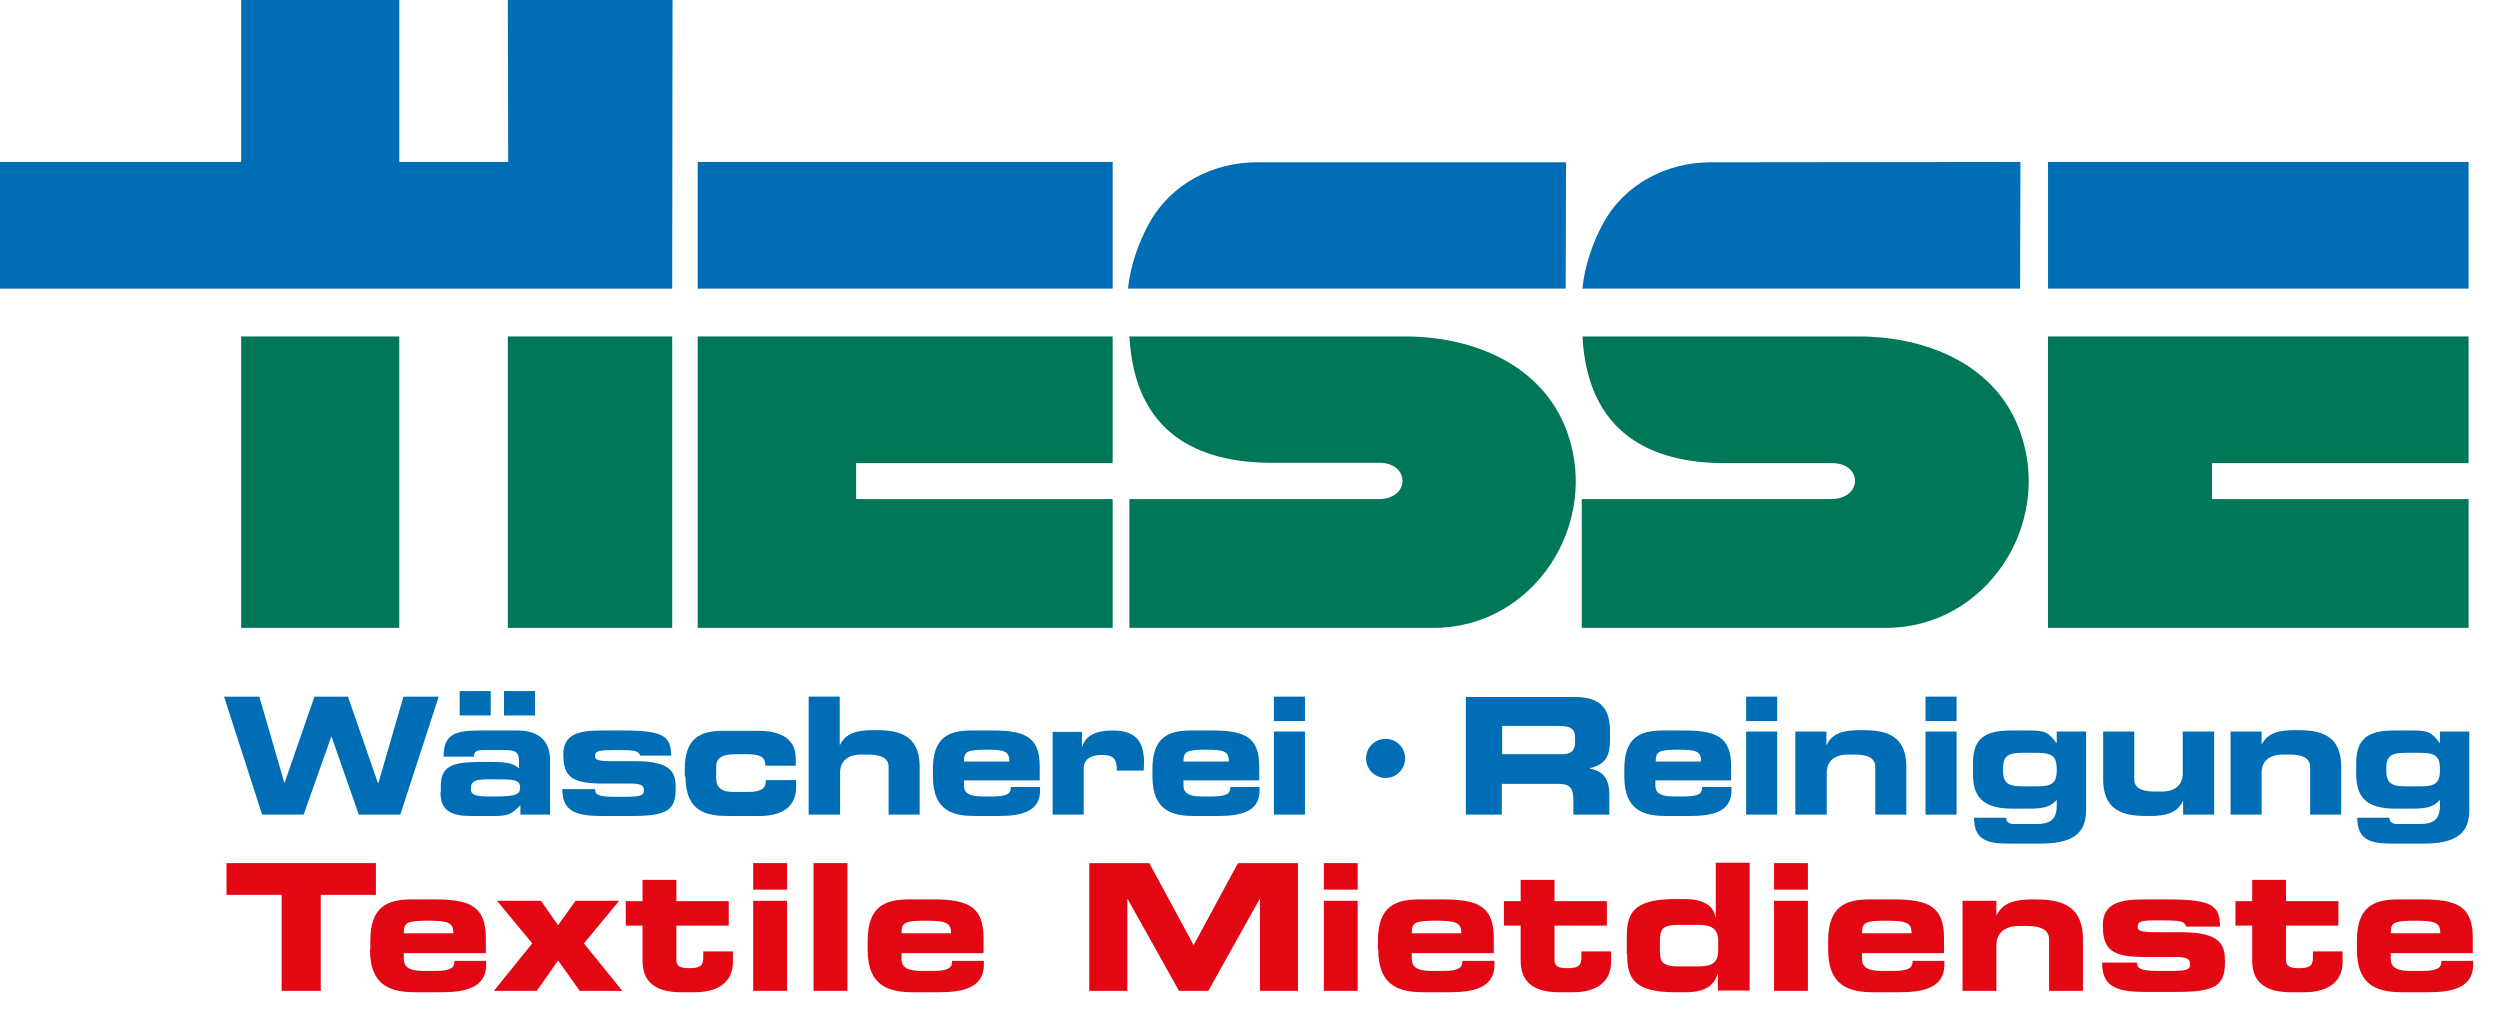 <?xml version="1.0" encoding="utf-8"?>
<!-- Generator: Adobe Illustrator 22.0.1, SVG Export Plug-In . SVG Version: 6.00 Build 0)  -->
<svg version="1.1" id="Ebene_1" xmlns="http://www.w3.org/2000/svg" xmlns:xlink="http://www.w3.org/1999/xlink" x="0px" y="0px"
	 viewBox="0 0 716.3 292.2" style="enable-background:new 0 0 716.3 292.2;" xml:space="preserve">
<style type="text/css">
	.st0{fill:#006EB7;}
	.st1{fill-rule:evenodd;clip-rule:evenodd;fill:#007758;}
	.st2{fill-rule:evenodd;clip-rule:evenodd;fill:#006EB7;}
	.st3{fill:#007758;}
	.st4{fill:#E30613;}
	.st5{fill-rule:evenodd;clip-rule:evenodd;fill:#E30613;}
</style>
<polyline class="st0" points="192.7,-0.4 145.5,-0.4 145.6,46.4 114.4,46.4 114.4,-0.6 69.1,-0.6 69.1,46.4 -0.2,46.4 -0.2,82.7 
	192.6,82.7 192.7,-0.4 "/>
<path class="st1" d="M402.6,96.4h-79c1.5,27.8,19.7,36.2,40.8,36.2h30.8c8.9,0,8.9,10.4-0.2,10.4h-71.4v36.9h87.2
	c28.5,0,47.8-29.5,38.2-56.2C442,104.5,422.1,96.4,402.6,96.4"/>
<path class="st1" d="M532.5,96.4h-79.1c1.5,27.8,19.7,36.3,40.8,36.3h30.7c8.9,0,8.8,10.3-0.3,10.3h-71.4v36.9h87.2
	c28.5,0,48-29.5,38.4-56.2C572,104.5,552.1,96.4,532.5,96.4"/>
<path class="st2" d="M329.3,63.9c-3.1,5.6-5.5,12.4-6.1,18.8h125.4l0.1-36.2h-88.6C347.5,46.5,335.5,52.7,329.3,63.9"/>
<path class="st2" d="M459.4,63.9c-3.1,5.6-5.4,12.4-6,18.8h125.4l0.1-36.3l-88.8,0.1C477.6,46.5,465.5,52.7,459.4,63.9"/>
<rect x="586.8" y="46.4" class="st0" width="120.5" height="36.3"/>
<polyline class="st3" points="586.8,96.4 586.8,179.9 707.3,179.9 707.3,143 633.8,143 633.8,132.7 707.3,132.7 707.3,96.4 
	586.8,96.4 "/>
<polyline class="st3" points="245.3,143 245.3,132.7 318.8,132.7 318.8,96.4 199.9,96.4 199.9,179.9 318.8,179.9 318.8,143 
	245.3,143 "/>
<rect x="199.9" y="46.4" class="st0" width="118.9" height="36.3"/>
<rect x="145.5" y="96.4" class="st3" width="47.1" height="83.5"/>
<polyline class="st3" points="69.1,179.9 114.4,179.9 114.4,96.4 69.1,96.4 69.1,179.9 "/>
<polyline class="st4" points="64.9,256.4 80.7,256.4 80.7,283.9 91.9,283.9 91.9,256.4 107.7,256.4 107.7,247.3 64.9,247.3 
	64.9,256.4 "/>
<path class="st5" d="M115.7,267.4c0-3.1,0.8-3.6,7.1-3.6c5.7,0,7.1,0.6,7.1,3.6H115.7 M106,272.1c0,11,6.8,12.2,13.2,12.2h7.3
	c7,0,12.8-1.4,12.8-7.9v-1.1h-9.1c0,1.5-0.3,2.9-5.5,2.9h-3c-4,0-6-0.8-6-3.5v-1.6h23.5v-4.3c0-8.9-4.2-11.1-14.5-11.1H118
	c-7.1,0-11.9,2.1-11.9,11.9V272.1z"/>
<polyline class="st4" points="141.5,283.9 153.8,283.9 159.9,275.2 166.1,283.9 178.3,283.9 167.3,270.3 177.4,258.1 164.9,258.1 
	159.9,265.1 155,258.1 142.4,258.1 152.5,270.3 141.5,283.9 "/>
<path class="st4" d="M184.1,275.3c0,7.1,5.1,9,11.1,9h3.8c7.7,0,11-3.7,11-8.6v-3.1h-8.5v1.7c0,2.4-0.9,3.1-4,3.1
	c-2.3,0-3.7-0.4-3.7-2.3v-9.9h15v-7h-15v-6.1h-9.7v6.1h-4.8v7h4.8V275.3"/>
<path class="st5" d="M225.5,247.3h-9.7v7.6h9.7V247.3z M225.5,258.1h-9.7v25.8h9.7V258.1z"/>
<rect x="233.1" y="247.3" class="st4" width="9.7" height="36.6"/>
<path class="st5" d="M258.3,267.4c0-3.1,0.8-3.6,7.1-3.6c5.7,0,7.1,0.6,7.1,3.6H258.3 M248.6,272.1c0,11,6.8,12.2,13.2,12.2h7.3
	c7,0,12.8-1.4,12.8-7.9v-1.1h-9.1c0,1.5-0.3,2.9-5.5,2.9h-3c-4,0-6-0.8-6-3.5v-1.6h23.5v-4.3c0-8.9-4.2-11.1-14.5-11.1h-6.8
	c-7.1,0-11.9,2.1-11.9,11.9V272.1z"/>
<polyline class="st4" points="312.1,283.9 323,283.9 323,257.6 323.1,257.6 337.8,283.9 346.2,283.9 360.9,257.6 361,257.6 
	361,283.9 371.9,283.9 371.9,247.3 354.7,247.3 342,270.8 329.3,247.3 312.1,247.3 312.1,283.9 "/>
<path class="st5" d="M389,247.3h-9.7v7.6h9.7V247.3z M389,258.1h-9.7v25.8h9.7V258.1z"/>
<path class="st5" d="M404.5,267.4c0-3.1,0.8-3.6,7.1-3.6c5.7,0,7.1,0.6,7.1,3.6H404.5 M394.9,272.1c0,11,6.8,12.2,13.2,12.2h7.3
	c7,0,12.8-1.4,12.8-7.9v-1.1H419c0,1.5-0.3,2.9-5.5,2.9h-3c-4,0-6-0.8-6-3.5v-1.6h23.5v-4.3c0-8.9-4.2-11.1-14.5-11.1h-6.8
	c-7.1,0-11.9,2.1-11.9,11.9V272.1z"/>
<path class="st4" d="M435.7,275.3c0,7.1,5.1,9,11.1,9h3.8c7.7,0,11-3.7,11-8.6v-3.1h-8.5v1.7c0,2.4-0.9,3.1-4,3.1
	c-2.3,0-3.7-0.4-3.7-2.3v-9.9h15v-7h-15v-6.1h-9.7v6.1h-4.8v7h4.8V275.3"/>
<path class="st5" d="M466.2,273.3c0,6.6,1.5,11,13.8,11h2.8c5.9,0,8.3-2,9.3-5.2h0.1v4.7h9.1v-36.6h-9.7v15.6h-0.1
	c-0.6-4-4.7-5.2-8.7-5.2h-2.9c-12.3,0-13.8,4.4-13.8,11V273.3 M475.6,269.5c0-2.9,0.5-4.5,5.1-4.5h5.7c3.8,0,5.9,0.9,5.9,4.7v2.5
	c0,3.9-2,4.7-5.9,4.7h-5.7c-4.6,0-5.1-1.6-5.1-4.5V269.5z"/>
<path class="st5" d="M518,247.3h-9.7v7.6h9.7V247.3z M518,258.1h-9.7v25.8h9.7V258.1z"/>
<path class="st5" d="M533.5,267.4c0-3.1,0.8-3.6,7.1-3.6c5.7,0,7.1,0.6,7.1,3.6H533.5 M523.8,272.1c0,11,6.8,12.2,13.2,12.2h7.3
	c7,0,12.8-1.4,12.8-7.9v-1.1H548c0,1.5-0.3,2.9-5.5,2.9h-3c-4,0-6-0.8-6-3.5v-1.6h23.5v-4.3c0-8.9-4.2-11.1-14.5-11.1h-6.8
	c-7.1,0-11.9,2.1-11.9,11.9V272.1z"/>
<path class="st4" d="M562.3,283.9h9.7v-13c0-3.7,2.5-5.6,6.6-5.6h2.2c4.2,0,6.3,1.3,6.3,3.8v14.8h9.7v-14.8
	c0-11.1-8.4-11.4-14.4-11.4c-5.2,0-8.6,1-10.3,4.5H572v-4.1h-9.7V283.9"/>
<path class="st4" d="M602.3,275.8c0,6.4,3.3,8.4,12.2,8.4h9.2c11.1,0,13.8-1.8,13.8-8.6c0-4.6-0.9-8.5-12.5-8.5h-6.7
	c-5,0-5.8-0.4-5.8-1.5c0-1.8,1.1-1.9,6.7-1.9c5.8,0,6.7,0.3,7.2,1.8h9.7c-0.1-6.1-2.3-7.8-15-7.8h-6.8c-6.7,0-11.8,1-11.8,7.4
	c0,7.1,2.7,9,11.7,9.1h9.1c3.4,0,4.2,0.6,4.2,2.1c0,1.6-1.2,1.9-5.8,1.9h-3.4c-5.5,0-6-1-6-2.4H602.3"/>
<path class="st4" d="M645.3,275.3c0,7.1,5.1,9,11.1,9h3.8c7.7,0,11-3.7,11-8.6v-3.1h-8.5v1.7c0,2.4-0.9,3.1-4,3.1
	c-2.3,0-3.7-0.4-3.7-2.3v-9.9h15v-7h-15v-6.1h-9.7v6.1h-4.8v7h4.8V275.3"/>
<path class="st5" d="M685,267.4c0-3.1,0.8-3.6,7.1-3.6c5.7,0,7.1,0.6,7.1,3.6H685 M675.3,272.1c0,11,6.8,12.2,13.2,12.2h7.3
	c7,0,12.8-1.4,12.8-7.9v-1.1h-9.1c0,1.5-0.3,2.9-5.5,2.9h-3c-4,0-6-0.8-6-3.5v-1.6h23.5v-4.3c0-8.9-4.2-11.1-14.5-11.1h-6.8
	c-7.1,0-11.9,2.1-11.9,11.9V272.1z"/>
<polyline class="st0" points="75.1,233.4 87,233.4 94.9,211.1 95,211.1 102.8,233.4 114.7,233.4 125.7,199.6 115.6,199.6 
	108.4,224.4 108.3,224.4 99.7,199.6 90.1,199.6 81.5,224.4 81.5,224.4 74.3,199.6 64.2,199.6 75.1,233.4 "/>
<path class="st2" d="M139.6,228.2c-3.5,0-4.7-0.6-4.7-2.1c0-2,0.8-2.8,4.6-2.8h4c4.9,0,5.5,0.7,5.5,2.4c0,1.6-0.6,2.5-6.7,2.5H139.6
	 M126.2,227c0,5.6,3.5,6.8,8.9,6.8h6.1c4.5,0,5.4-0.5,7.9-3.1v2.7h8.5v-15.6c0-5.6-3.3-8.5-9.4-8.5h-10.4c-7.6,0-10.7,1.1-10.7,7.5
	h8.7c0.1-1.7,0.8-1.9,3.4-1.9h5.3c3.5,0,4.2,0.8,4.2,3.2v2.1c-1.7-1.8-4.4-1.9-9.3-1.9c-8.7,0-13.1,0.4-13.1,6.9V227z M144.4,205
	h8.9v-7h-8.9V205z M131.7,205h8.9v-7h-8.9V205z"/>
<path class="st0" d="M161.1,226c0,5.9,3,7.8,11.3,7.8h8.5c10.2,0,12.7-1.6,12.7-7.9c0-4.2-0.8-7.8-11.5-7.8h-6.2
	c-4.7,0-5.4-0.4-5.4-1.4c0-1.6,1-1.8,6.2-1.8c5.4,0,6.2,0.2,6.7,1.6h8.9c-0.1-5.6-2.1-7.2-13.8-7.2h-6.2c-6.2,0-10.9,0.9-10.9,6.8
	c0,6.5,2.5,8.3,10.8,8.4h8.4c3.2,0,3.9,0.6,3.9,2c0,1.4-1.1,1.8-5.3,1.8h-3.2c-5.1,0-5.5-0.9-5.5-2.2H161.1"/>
<path class="st0" d="M196.4,222.5c0,10.2,6.2,11.3,12.2,11.3h9.1c5.1,0,10.4-1.8,10.4-8.2v-2.1h-8.7v0.6c0,2.2-2.3,2.8-4.8,2.8h-4.6
	c-2.8,0-4.8-0.9-4.8-4v-3.2c0-2.6,1.8-3.6,5.5-3.6h3.4c3.9,0,5.2,0.9,5.2,3.3h8.7v-2.1c0-5.5-4.1-7.9-10.7-7.9h-10.1
	c-6.5,0-11,2-11,11V222.5"/>
<path class="st0" d="M231.8,233.4h8.9v-12c0-3.4,2.3-5.2,6.1-5.2h2c3.9,0,5.8,1.2,5.8,3.5v13.7h8.9v-13.7c0-10.3-7.7-10.5-13.3-10.5
	c-4.8,0-7.9,0.9-9.5,4.2h-0.1v-13.8h-8.9V233.4"/>
<path class="st2" d="M276.2,218.2c0-2.8,0.7-3.4,6.5-3.4c5.2,0,6.5,0.5,6.5,3.4H276.2 M267.3,222.5c0,10.2,6.2,11.3,12.2,11.3h6.7
	c6.5,0,11.8-1.3,11.8-7.3v-1h-8.4c0,1.4-0.2,2.7-5.1,2.7h-2.8c-3.7,0-5.5-0.7-5.5-3.2v-1.4h21.7v-4c0-8.2-3.9-10.3-13.4-10.3h-6.2
	c-6.5,0-11,2-11,11V222.5z"/>
<path class="st0" d="M301.6,233.4h8.9v-13.1c0-2.8,2.1-4,5.2-4c3.6,0,4.3,1.4,4.3,4.5h7.7c0-0.8,0.1-1.5,0.1-2.1
	c0-6.6-2.6-9.4-9.1-9.4c-4.1,0-7.7,1.1-8.7,4.9H310v-4.5h-8.4V233.4"/>
<path class="st2" d="M339.1,218.2c0-2.8,0.7-3.4,6.5-3.4c5.2,0,6.5,0.5,6.5,3.4H339.1 M330.2,222.5c0,10.2,6.2,11.3,12.2,11.3h6.7
	c6.5,0,11.8-1.3,11.8-7.3v-1h-8.4c0,1.4-0.2,2.7-5.1,2.7h-2.8c-3.7,0-5.5-0.7-5.5-3.2v-1.4h21.7v-4c0-8.2-3.9-10.3-13.4-10.3h-6.2
	c-6.5,0-11,2-11,11V222.5z"/>
<path class="st2" d="M374,199.6H365v7h8.9V199.6z M374,209.6H365v23.8h8.9V209.6z"/>
<path class="st0" d="M391.4,217.3c0,3.1,2.5,5.6,5.6,5.6s5.6-2.5,5.6-5.6c0-3.1-2.5-5.6-5.6-5.6S391.4,214.2,391.4,217.3"/>
<path class="st2" d="M420,233.4h10.3v-8.8h16.3c3.2,0,4.2,1.2,4.2,4.7v4.1h10.3v-5.7c0-5.5-2.6-6.9-5.6-7.5v-0.1
	c4.8-1.1,5.8-3.8,5.8-8.3v-2.1c0-6.1-2.1-10-10.1-10H420V233.4 M430.3,208h16.2c3.3,0,4.8,0.6,4.8,3.5v1.1c0,2.4-1,3.5-3.8,3.5
	h-17.1V208z"/>
<path class="st2" d="M474.4,218.2c0-2.8,0.7-3.4,6.5-3.4c5.2,0,6.5,0.5,6.5,3.4H474.4 M465.4,222.5c0,10.2,6.2,11.3,12.2,11.3h6.7
	c6.5,0,11.8-1.3,11.8-7.3v-1h-8.4c0,1.4-0.2,2.7-5.1,2.7h-2.8c-3.7,0-5.5-0.7-5.5-3.2v-1.4h21.7v-4c0-8.2-3.9-10.3-13.4-10.3h-6.2
	c-6.5,0-11,2-11,11V222.5z"/>
<path class="st2" d="M509.2,199.6h-8.9v7h8.9V199.6z M509.2,209.6h-8.9v23.8h8.9V209.6z"/>
<path class="st0" d="M514.5,233.4h8.9v-12c0-3.4,2.3-5.2,6.1-5.2h2c3.9,0,5.8,1.2,5.8,3.5v13.7h8.9v-13.7c0-10.3-7.7-10.5-13.3-10.5
	c-4.8,0-7.9,0.9-9.5,4.2h-0.1v-3.8h-8.9V233.4"/>
<path class="st2" d="M560.6,199.6h-8.9v7h8.9V199.6z M560.6,209.6h-8.9v23.8h8.9V209.6z"/>
<path class="st2" d="M579.4,225.3c-4.4,0-5.5-1.2-5.5-4.8c0-3.6,1-4.8,5.5-4.8h4.4c4.4,0,5.5,1.2,5.5,4.8c0,3.6-1,4.8-5.5,4.8H579.4
	 M565.3,221.8c0,6.4,2.7,9.9,11.3,9.9h4.7c4.8,0,6.2-0.7,8-2.5v1.6c0,4-1.9,5.3-5.8,5.3H577c-1.4,0-2.2-0.7-2.2-1.8h-9.2
	c0,6,3.4,7.4,9.4,7.4h9.9c11.2,0,12.8-4.8,12.8-9.8v-22.3h-8.4v3.3h-0.1c-2.2-3.1-3.3-3.6-7.8-3.6h-5.2c-7.1,0-10.9,2-10.9,9.3
	V221.8z"/>
<path class="st0" d="M634.3,209.6h-8.9v12c0,3.4-2.3,5.2-6.1,5.2h-2c-3.9,0-5.8-1.2-5.8-3.5v-13.7h-8.9v13.7
	c0,10.3,7.7,10.5,13.3,10.5c4.8,0,7.9-0.9,9.5-4.2h0.1v3.8h8.9V209.6"/>
<path class="st0" d="M639.1,233.4h8.9v-12c0-3.4,2.3-5.2,6.1-5.2h2c3.9,0,5.8,1.2,5.8,3.5v13.7h8.9v-13.7c0-10.3-7.7-10.5-13.3-10.5
	c-4.8,0-7.9,0.9-9.5,4.2H648v-3.8h-8.9V233.4"/>
<path class="st2" d="M689.2,225.3c-4.4,0-5.5-1.2-5.5-4.8c0-3.6,1-4.8,5.5-4.8h4.4c4.4,0,5.5,1.2,5.5,4.8c0,3.6-1,4.8-5.5,4.8H689.2
	 M675.1,221.8c0,6.4,2.7,9.9,11.3,9.9h4.7c4.8,0,6.2-0.7,8-2.5v1.6c0,4-1.9,5.3-5.8,5.3h-6.5c-1.4,0-2.2-0.7-2.2-1.8h-9.2
	c0,6,3.4,7.4,9.4,7.4h9.9c11.2,0,12.8-4.8,12.8-9.8v-22.3h-8.4v3.3h-0.1c-2.2-3.1-3.3-3.6-7.8-3.6H686c-7.1,0-10.9,2-10.9,9.3V221.8
	z"/>
</svg>
